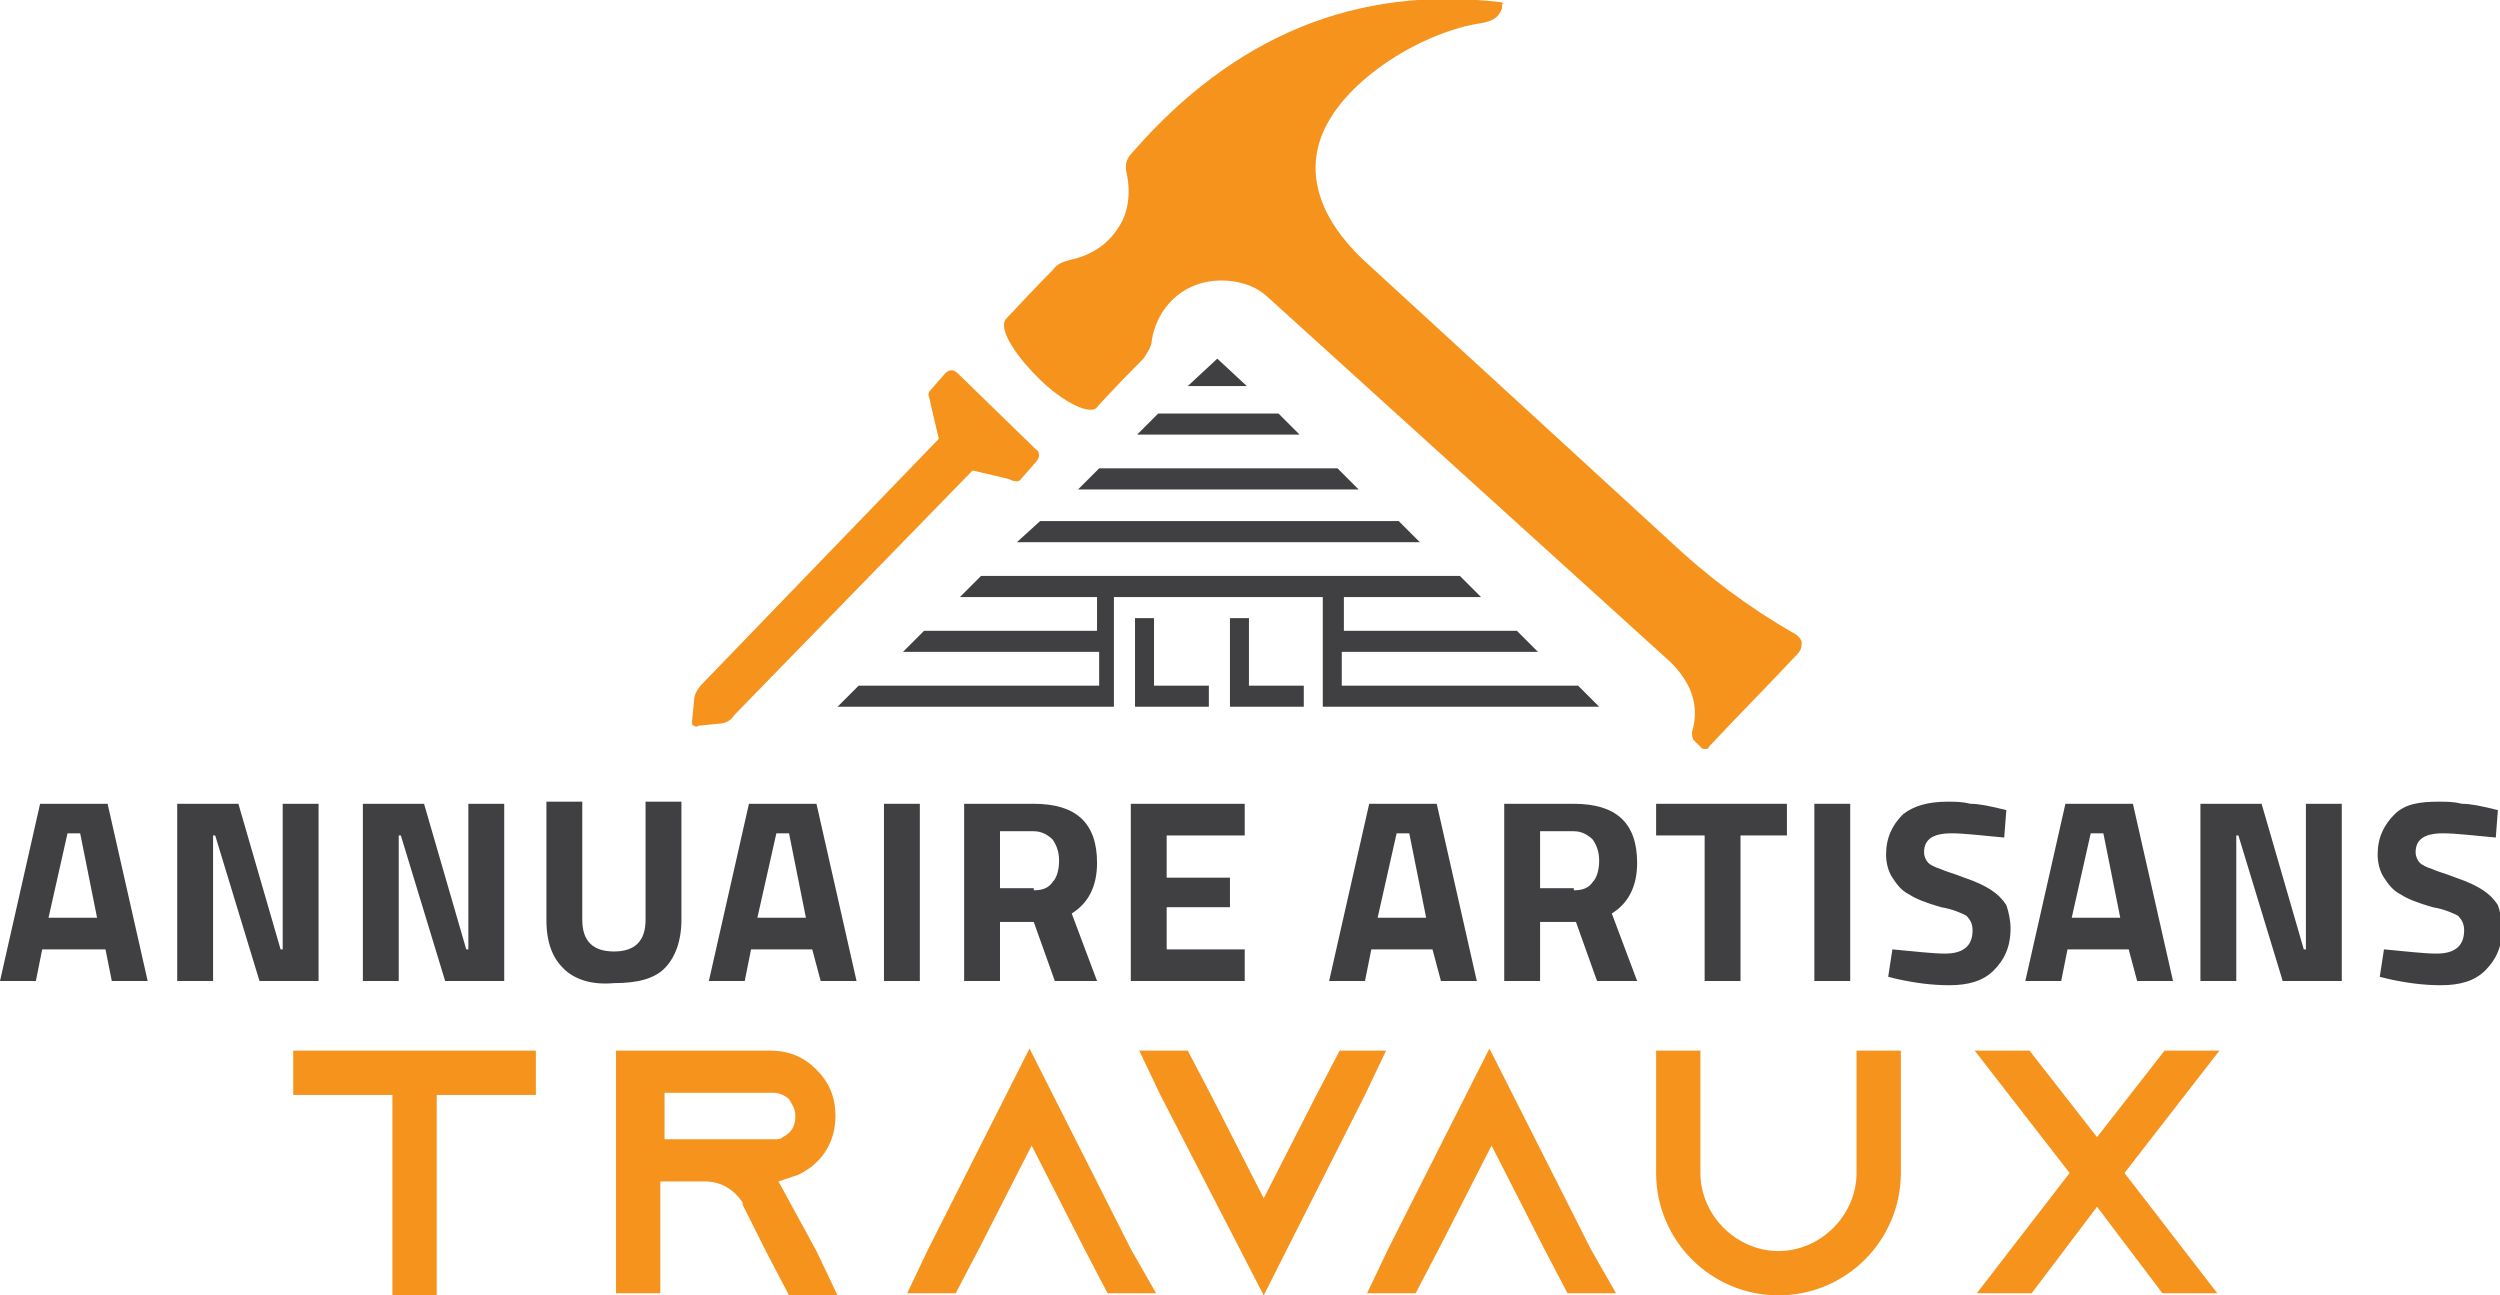 <?xml version="1.0" encoding="utf-8"?>
<!-- Generator: Adobe Illustrator 24.1.0, SVG Export Plug-In . SVG Version: 6.00 Build 0)  -->
<svg version="1.1" id="Layer_1" xmlns="http://www.w3.org/2000/svg" xmlns:xlink="http://www.w3.org/1999/xlink" x="0px" y="0px"
	 width="118.5px" height="61.4px" viewBox="0 0 118.5 61.4" style="enable-background:new 0 0 118.5 61.4;" xml:space="preserve">
<style type="text/css">
	.st0{fill:#404042;}
	.st1{fill:#F6931D;}
	.st2{fill-rule:evenodd;clip-rule:evenodd;fill:#404042;}
	.st3{fill-rule:evenodd;clip-rule:evenodd;fill:#F6931D;}
</style>
<g>
	<path class="st0" d="M5,45H2l-0.3,1.5H0l1.9-8.4h3.2L7,46.5H5.3L5,45z M3.8,39.5H3.2l-0.9,4h2.3L3.8,39.5z"/>
	<path class="st0" d="M15.1,38.1v8.4h-2.8l-2.1-6.9h-0.1v6.9H8.4v-8.4h2.9l2,6.9h0.1v-6.9H15.1z"/>
	<path class="st0" d="M23.9,38.1v8.4h-2.8L19,39.6h-0.1v6.9h-1.7v-8.4h2.9l2,6.9h0.1v-6.9H23.9z"/>
	<path class="st0" d="M26.7,45.9c-0.5-0.5-0.8-1.2-0.8-2.3v-5.6h1.7v5.6c0,1,0.5,1.5,1.5,1.5c1,0,1.5-0.5,1.5-1.5v-5.6h1.7v5.6
		c0,1-0.3,1.8-0.8,2.3c-0.5,0.5-1.3,0.7-2.4,0.7C28,46.7,27.2,46.4,26.7,45.9z"/>
	<path class="st0" d="M38.5,45h-2.9l-0.3,1.5h-1.7l1.9-8.4h3.2l1.9,8.4h-1.7L38.5,45z M37.4,39.5h-0.6l-0.9,4h2.3L37.4,39.5z"/>
	<path class="st0" d="M41.9,38.1h1.7v8.4h-1.7V38.1z"/>
	<path class="st0" d="M45.7,38.1H49c2,0,3,0.9,3,2.8c0,1.1-0.4,1.9-1.2,2.4l1.2,3.2H50l-1-2.8h-1.6v2.8h-1.7V38.1z M49,42.2
		c0.4,0,0.7-0.1,0.9-0.4c0.2-0.2,0.3-0.6,0.3-1c0-0.4-0.1-0.7-0.3-1c-0.2-0.2-0.5-0.4-0.9-0.4h-1.6v2.7H49z"/>
	<path class="st0" d="M55.3,39.6v2h3V43h-3v2H59v1.5h-5.4v-8.4H59v1.5H55.3z"/>
	<path class="st0" d="M67.9,45H65l-0.3,1.5H63l1.9-8.4h3.2l1.9,8.4h-1.7L67.9,45z M66.8,39.5h-0.6l-0.9,4h2.3L66.8,39.5z"/>
	<path class="st0" d="M71.3,38.1h3.3c2,0,3,0.9,3,2.8c0,1.1-0.4,1.9-1.2,2.4l1.2,3.2h-1.9l-1-2.8H73v2.8h-1.7V38.1z M74.6,42.2
		c0.4,0,0.7-0.1,0.9-0.4c0.2-0.2,0.3-0.6,0.3-1c0-0.4-0.1-0.7-0.3-1c-0.2-0.2-0.5-0.4-0.9-0.4H73v2.7H74.6z"/>
	<path class="st0" d="M80.7,39.6h-2.2v-1.5h6.2v1.5h-2.2v6.9h-1.7V39.6z"/>
	<path class="st0" d="M86,38.1h1.7v8.4H86V38.1z"/>
	<path class="st0" d="M89.9,46.4l-0.4-0.1l0.2-1.3c1.1,0.1,1.9,0.2,2.5,0.2c0.9,0,1.3-0.4,1.3-1.1c0-0.3-0.1-0.5-0.3-0.7
		c-0.2-0.1-0.6-0.3-1.2-0.4c-0.7-0.2-1.2-0.4-1.5-0.6c-0.4-0.2-0.6-0.5-0.8-0.8c-0.2-0.3-0.3-0.7-0.3-1.1c0-0.8,0.3-1.4,0.8-1.9
		c0.5-0.4,1.2-0.6,2.1-0.6c0.4,0,0.7,0,1.1,0.1c0.4,0,0.9,0.1,1.7,0.3l-0.1,1.3c-1.1-0.1-1.9-0.2-2.5-0.2c-0.9,0-1.3,0.3-1.3,0.9
		c0,0.2,0.1,0.4,0.2,0.5c0.1,0.1,0.3,0.2,0.6,0.3c0.2,0.1,0.6,0.2,1.1,0.4c0.6,0.2,1,0.4,1.3,0.6s0.5,0.4,0.7,0.7
		c0.1,0.3,0.2,0.7,0.2,1.1c0,0.9-0.3,1.5-0.8,2c-0.5,0.5-1.2,0.7-2.1,0.7C91.6,46.7,90.8,46.6,89.9,46.4z"/>
	<path class="st0" d="M100.9,45H98l-0.3,1.5h-1.7l1.9-8.4h3.2l1.9,8.4h-1.7L100.9,45z M99.7,39.5h-0.6l-0.9,4h2.3L99.7,39.5z"/>
	<path class="st0" d="M111,38.1v8.4h-2.8l-2.1-6.9H106v6.9h-1.7v-8.4h2.9l2,6.9h0.1v-6.9H111z"/>
	<path class="st0" d="M113.2,46.4l-0.4-0.1l0.2-1.3c1.1,0.1,1.9,0.2,2.5,0.2c0.9,0,1.3-0.4,1.3-1.1c0-0.3-0.1-0.5-0.3-0.7
		c-0.2-0.1-0.6-0.3-1.2-0.4c-0.7-0.2-1.2-0.4-1.5-0.6c-0.4-0.2-0.6-0.5-0.8-0.8c-0.2-0.3-0.3-0.7-0.3-1.1c0-0.8,0.3-1.4,0.8-1.9
		s1.2-0.6,2.1-0.6c0.4,0,0.7,0,1.1,0.1c0.4,0,0.9,0.1,1.7,0.3l-0.1,1.3c-1.1-0.1-1.9-0.2-2.5-0.2c-0.9,0-1.3,0.3-1.3,0.9
		c0,0.2,0.1,0.4,0.2,0.5c0.1,0.1,0.3,0.2,0.6,0.3c0.2,0.1,0.6,0.2,1.1,0.4c0.6,0.2,1,0.4,1.3,0.6s0.5,0.4,0.7,0.7
		c0.1,0.3,0.2,0.7,0.2,1.1c0,0.9-0.3,1.5-0.8,2c-0.5,0.5-1.2,0.7-2.1,0.7C114.9,46.7,114.1,46.6,113.2,46.4z"/>
	<path class="st1" d="M25.4,49.8v2.1h-4.7v9.5h-2.1v-9.5h-4.7v-2.1H25.4z"/>
	<path class="st1" d="M38.7,59.3l1,2.1h-2.3l-1.1-2.1l-1.1-2.2l0-0.1c-0.4-0.6-1-1-1.8-1h-2.1v5.3h-2.1V49.8h7.3
		c0.9,0,1.6,0.3,2.2,0.9c0.6,0.6,0.9,1.3,0.9,2.2c0,1.3-0.7,2.3-1.8,2.8c-0.3,0.1-0.6,0.2-0.9,0.3c0,0,0,0,0,0L38.7,59.3z M36.7,54
		c0.2,0,0.3,0,0.4-0.1c0.4-0.2,0.6-0.5,0.6-1c0-0.4-0.2-0.6-0.3-0.8c-0.1-0.1-0.4-0.3-0.7-0.3h-5.2V54H36.7z"/>
	<path class="st1" d="M54.8,61.3h-2.3l-1.1-2.1l-2.5-4.9l-2.5,4.9l-1.1,2.1h-2.3l1-2.1l4.8-9.5l4.8,9.5L54.8,61.3z"/>
	<path class="st1" d="M65.7,49.8l-1,2.1l-4.8,9.5L55,51.9l-1-2.1h2.3l1.1,2.1l2.5,4.9l2.5-4.9l1.1-2.1H65.7z"/>
	<path class="st1" d="M76.6,61.3h-2.3l-1.1-2.1l-2.5-4.9l-2.5,4.9l-1.1,2.1h-2.3l1-2.1l4.8-9.5l4.8,9.5L76.6,61.3z"/>
	<path class="st1" d="M90.1,49.8v5.8c0,3.2-2.6,5.8-5.8,5.8c-3.2,0-5.8-2.6-5.8-5.8v-5.8h2.1v5.8c0,2,1.7,3.7,3.7,3.7
		c2,0,3.7-1.7,3.7-3.7v-5.8H90.1z"/>
	<path class="st1" d="M105.2,49.8l-4.5,5.8l4.4,5.7h-2.6l-3.1-4.1l-3.1,4.1h-2.6l4.4-5.7l-4.5-5.8h2.6l3.2,4.1l3.2-4.1L105.2,49.8
		L105.2,49.8z M93.7,61.3L93.7,61.3L93.7,61.3L93.7,61.3z M105.2,61.4L105.2,61.4L105.2,61.4L105.2,61.4z"/>
</g>
<g>
	<path class="st2" d="M48.2,25.7h19.1l-1-1h-17L48.2,25.7L48.2,25.7z M58.2,29.3h1v3.2h2.6v1h-3.5V29.3L58.2,29.3z M53.7,29.3h1v3.2
		h2.6v1h-3.5V29.3L53.7,29.3z M62.7,28.3c0,1.7,0,3.4,0,5.2h13.1l-1-1H63.6v-1.6h9.3l-1-1h-8.2v-1.6h6.5l-1-1c-7.6,0-15.1,0-22.7,0
		l-1,1h6.5v1.6h-8.2l-1,1h9.3v1.6H40.7l-1,1h13.1c0-1.7,0-3.4,0-5.2H62.7L62.7,28.3z M64.4,23.2l-1-1H52.1l-1,1H64.4L64.4,23.2z
		 M61.6,20.6l-1-1h-5.7l-1,1H61.6L61.6,20.6z M59.1,18.3L57.7,17l-1.4,1.3H59.1z"/>
	<path class="st3" d="M71.1,0.1c-6.8-0.8-12.6,1.6-17.4,7.1c-0.3,0.3-0.4,0.6-0.3,1c0.2,0.9,0.1,1.9-0.4,2.6
		c-0.5,0.8-1.3,1.3-2.2,1.5c-0.4,0.1-0.7,0.2-0.9,0.5c0,0-0.8,0.8-2.2,2.3c-0.4,0.4,0.3,1.6,1.5,2.8c1.2,1.2,2.5,1.8,2.8,1.4
		c0,0,0.7-0.8,2.2-2.3c0.2-0.3,0.4-0.6,0.4-0.9c0.2-1.2,1-2.2,2.1-2.6c1.1-0.4,2.5-0.2,3.3,0.5l19.2,17.4c0.9,0.9,1.4,2,1,3.3
		c0,0.1,0,0.3,0.1,0.4c0.2,0.2,0.3,0.3,0.3,0.3c0.1,0.1,0.1,0.1,0.2,0.1s0.2,0,0.2-0.1c1.4-1.5,2.8-2.9,4.2-4.4
		c0.2-0.2,0.2-0.4,0.2-0.6c-0.1-0.2-0.2-0.3-0.4-0.4c-2.1-1.2-4.1-2.7-5.9-4.4c0,0-4.8-4.4-14.5-13.3c-2.1-2-2.7-4.1-1.9-6
		c1.1-2.6,4.8-4.8,7.5-5.2c0.5-0.1,0.8-0.2,1-0.7c0-0.1,0-0.1,0-0.2C71.3,0.2,71.2,0.1,71.1,0.1z"/>
	<path class="st3" d="M44.1,19.1l0.4,1.7L33.3,32.4c-0.2,0.2-0.4,0.5-0.4,0.8l-0.1,1c0,0.1,0,0.2,0.1,0.2c0,0,0.1,0.1,0.2,0l1-0.1
		c0.3,0,0.6-0.2,0.7-0.4l11.3-11.6l1.7,0.4c0.2,0.1,0.5,0.2,0.6,0l0.7-0.8c0.2-0.2,0.2-0.5,0-0.6l-3.7-3.6c-0.2-0.2-0.4-0.2-0.6,0
		l-0.7,0.8C43.9,18.7,44.1,18.9,44.1,19.1z"/>
</g>
</svg>
